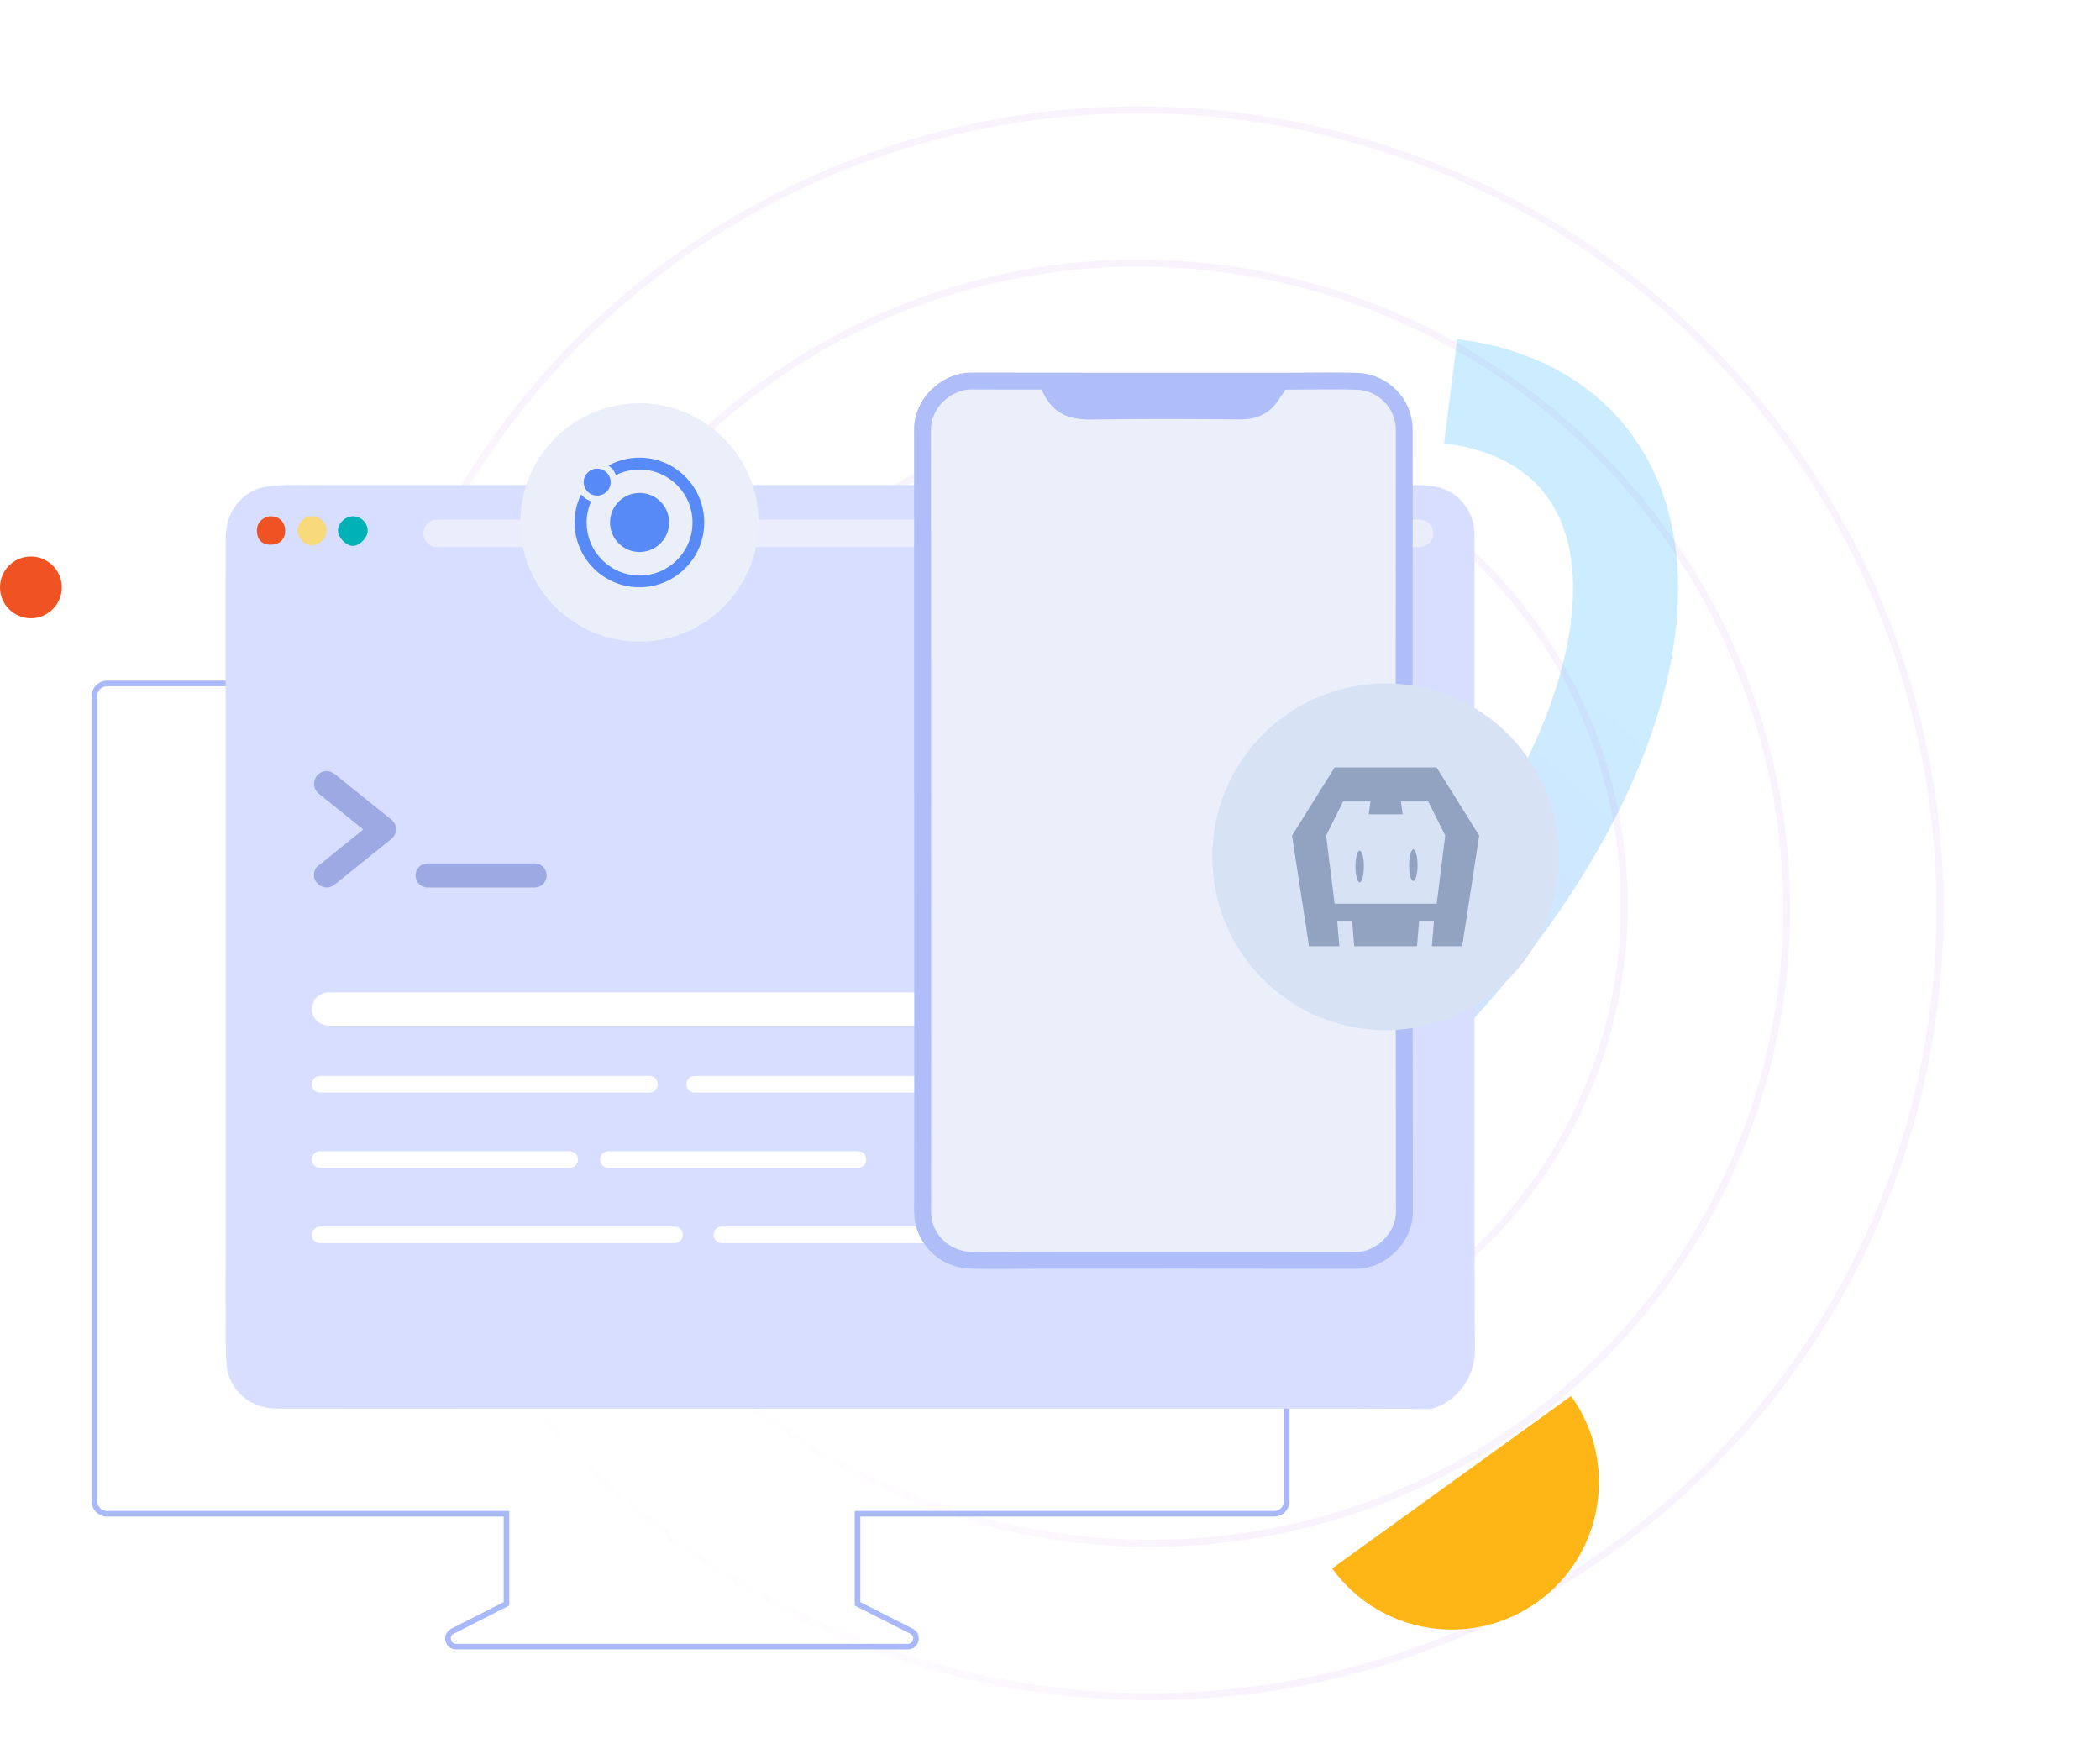 <?xml version="1.0" encoding="UTF-8"?> <svg xmlns="http://www.w3.org/2000/svg" width="534" height="446" viewBox="0 0 534 446" fill="none"><g filter="url(#filter0_f_1254_1194)"><path d="M179.108 309.864C188.003 320.064 201.673 325.8 218.8 326.518C235.927 327.237 255.934 322.913 276.897 313.964C297.859 305.016 319.07 291.743 338.487 275.424C357.904 259.105 374.874 240.289 387.763 220.789C400.652 201.288 409.026 181.758 412.078 164.081C415.131 146.403 412.759 131.173 405.191 119.855C397.624 108.538 385.115 101.515 368.87 99.463" stroke="url(#paint0_linear_1254_1194)" stroke-opacity="0.8" stroke-width="26.713" stroke-linejoin="round"></path></g><ellipse cx="291.017" cy="229.668" rx="163.824" ry="162.243" transform="rotate(35.082 291.017 229.668)" stroke="url(#paint1_linear_1254_1194)" stroke-opacity="0.1" stroke-width="1.781"></ellipse><ellipse cx="291.019" cy="229.669" rx="202.804" ry="201.224" transform="rotate(35.082 291.019 229.669)" stroke="url(#paint2_linear_1254_1194)" stroke-opacity="0.1" stroke-width="1.781"></ellipse><ellipse cx="290.637" cy="229.278" rx="122.736" ry="121.683" transform="rotate(35.082 290.637 229.278)" stroke="url(#paint3_linear_1254_1194)" stroke-opacity="0.1" stroke-width="1.781"></ellipse><g clip-path="url(#clip0_1254_1194)"><path d="M324.003 173.788H27.209C25.435 173.788 24.005 175.219 24.005 176.992V381.702C24.005 383.476 25.435 384.907 27.209 384.907H128.792V407.81L115.059 414.776C113.113 415.763 113.814 418.696 115.988 418.696H230.846C233.021 418.696 233.722 415.763 231.79 414.776L218.057 407.81V384.907H323.988C325.762 384.907 327.193 383.476 327.193 381.702V176.992C327.193 175.219 325.762 173.788 323.988 173.788H324.003Z" stroke="#A9B8F9" stroke-width="1.431" stroke-miterlimit="10"></path><path d="M374.901 135.507C374.901 132.431 373.743 129.77 371.654 127.424C368.55 123.948 364.473 123.347 360.238 123.347C267.54 123.319 174.841 123.319 82.142 123.347C77.622 123.347 73.087 123.118 68.566 123.633C64.346 124.106 61.299 126.194 59.182 129.713C57.751 132.074 57.38 134.763 57.365 137.481C57.337 153.46 57.351 169.439 57.365 185.418C57.365 227.719 57.365 270.02 57.38 312.321C57.38 320.475 57.322 328.629 57.38 336.769C57.408 340.145 57.351 343.507 57.608 346.897C58.123 353.549 63.631 358.084 70.269 358.17C73.516 358.213 109.723 358.184 123.227 358.184C197.257 358.184 271.273 358.184 345.304 358.184C351.484 358.213 357.649 358.241 363.829 358.27C363.858 358.27 363.886 358.256 363.915 358.242C370.438 356.439 374.93 350.431 375.03 343.664C375.03 343.092 375.03 342.506 375.03 341.919C374.859 332.048 374.973 152.144 374.93 135.535L374.901 135.507Z" fill="#D7DEFF"></path><path d="M237.984 319.587C237.984 319.587 237.984 319.587 237.984 319.574H237.971L237.984 319.587Z" fill="#DDEDF2"></path><path d="M360.953 132.117H111.152C109.217 132.117 107.647 133.686 107.647 135.622C107.647 137.557 109.217 139.126 111.152 139.126H360.953C362.888 139.126 364.457 137.557 364.457 135.622C364.457 133.686 362.888 132.117 360.953 132.117Z" fill="#EBEDFC"></path><path d="M85.948 134.935C85.919 133.089 87.736 131.315 89.71 131.273C91.727 131.23 93.429 132.86 93.501 134.892C93.558 136.608 91.57 138.711 89.81 138.797C88.122 138.883 85.976 136.737 85.948 134.935Z" fill="#00B2B5"></path><path d="M79.338 131.258C81.327 131.287 83.172 133.118 83.086 134.978C83.001 136.866 81.098 138.711 79.224 138.711C77.564 138.711 75.547 136.523 75.605 134.792C75.676 132.932 77.464 131.244 79.338 131.258Z" fill="#F8DA7A"></path><path d="M68.724 138.497C66.55 138.483 65.276 137.081 65.319 134.749C65.348 132.832 67.022 131.244 68.982 131.273C71.085 131.301 72.544 132.86 72.501 135.049C72.458 137.224 71.042 138.525 68.724 138.497Z" fill="#F05323"></path><path d="M399.506 354.965C411.608 371.746 407.832 395.163 391.051 407.266C374.271 419.368 350.853 415.592 338.751 398.811L399.506 354.965Z" fill="#FDB615"></path><path d="M79.852 222.083C79.737 222.927 79.995 223.771 80.553 224.429C81.082 225.101 81.855 225.53 82.699 225.631C82.827 225.631 82.942 225.659 83.071 225.659C83.786 225.659 84.487 225.416 85.045 224.958L99.493 213.342C100.237 212.741 100.68 211.826 100.68 210.867C100.68 209.909 100.251 208.979 99.493 208.393L85.03 196.762C84.358 196.247 83.528 195.99 82.699 196.061C81.855 196.176 81.082 196.605 80.553 197.263C80.023 197.935 79.795 198.779 79.852 199.623C79.952 200.467 80.381 201.24 81.039 201.783L92.383 210.925L81.039 220.066C80.367 220.524 79.923 221.282 79.866 222.097L79.852 222.083Z" fill="#9CA9E2"></path><path d="M135.957 225.659H108.705C107.017 225.659 105.658 224.286 105.658 222.598C105.658 220.91 107.017 219.537 108.705 219.537H135.957C137.645 219.537 139.004 220.91 139.004 222.598C139.004 224.286 137.645 225.659 135.957 225.659Z" fill="#9CA9E2"></path><path d="M237.883 252.339H83.514C81.183 252.339 79.294 254.228 79.294 256.559V256.573C79.294 258.904 81.183 260.793 83.514 260.793H237.883C240.214 260.793 242.103 258.904 242.103 256.573V256.559C242.103 254.228 240.214 252.339 237.883 252.339Z" fill="white"></path><path d="M165.155 273.597H81.411C80.242 273.597 79.294 274.541 79.294 275.707C79.294 276.872 80.242 277.817 81.411 277.817H165.155C166.324 277.817 167.272 276.872 167.272 275.707C167.272 274.541 166.324 273.597 165.155 273.597Z" fill="white"></path><path d="M260.415 273.597H176.671C175.502 273.597 174.554 274.541 174.554 275.707C174.554 276.872 175.502 277.817 176.671 277.817H260.415C261.584 277.817 262.532 276.872 262.532 275.707C262.532 274.541 261.584 273.597 260.415 273.597Z" fill="white"></path><path d="M144.87 292.737H81.411C80.242 292.737 79.294 293.682 79.294 294.847C79.294 296.012 80.242 296.957 81.411 296.957H144.87C146.039 296.957 146.987 296.012 146.987 294.847C146.987 293.682 146.039 292.737 144.87 292.737Z" fill="white"></path><path d="M218.172 292.737H154.713C153.544 292.737 152.596 293.682 152.596 294.847C152.596 296.012 153.544 296.957 154.713 296.957H218.172C219.341 296.957 220.289 296.012 220.289 294.847C220.289 293.682 219.341 292.737 218.172 292.737Z" fill="white"></path><path d="M171.535 311.878H81.411C80.242 311.878 79.294 312.822 79.294 313.988C79.294 315.153 80.242 316.098 81.411 316.098H171.535C172.704 316.098 173.652 315.153 173.652 313.988C173.652 312.822 172.704 311.878 171.535 311.878Z" fill="white"></path><path d="M273.704 311.878H183.58C182.411 311.878 181.463 312.822 181.463 313.988C181.463 315.153 182.411 316.098 183.58 316.098H273.704C274.873 316.098 275.821 315.153 275.821 313.988C275.821 312.822 274.873 311.878 273.704 311.878Z" fill="white"></path><path d="M7.854 157.208C12.191 157.208 15.707 153.692 15.707 149.354C15.707 145.017 12.191 141.501 7.854 141.501C3.516 141.501 0 145.017 0 149.354C0 153.692 3.516 157.208 7.854 157.208Z" fill="#F05323"></path><path d="M357.076 109.228C357.076 102.561 351.626 97.111 344.888 96.939C339.338 96.796 333.787 96.925 328.237 96.925C301.099 96.925 273.962 96.954 246.825 96.896C243.721 96.896 240.645 98.327 238.342 100.602C237.355 101.546 236.554 102.604 235.953 103.792C235.08 105.422 234.565 107.239 234.579 109.128C234.579 115.121 234.579 121.115 234.594 127.109C234.594 158.052 234.594 222.498 234.622 267.259C234.622 280.892 234.622 294.525 234.608 308.158C234.608 314.824 240.058 320.275 246.796 320.446C252.347 320.589 257.897 320.461 263.448 320.461C290.585 320.461 317.722 320.432 344.86 320.489C351.039 320.504 357.105 314.782 357.105 308.258C357.019 241.91 357.033 175.576 357.076 109.228Z" fill="#EAEFF9" stroke="#AFBDF9" stroke-width="4.292" stroke-miterlimit="10"></path><path d="M328.221 96.925C327.463 98.355 325.517 101.045 325.346 101.317C323.014 105.193 319.595 106.695 315.103 106.652C302.643 106.524 290.183 106.466 277.738 106.681C272.616 106.767 268.482 105.594 265.836 100.945C265.821 100.916 263.618 96.925 263.618 96.925C263.618 96.925 306.563 96.925 328.221 96.925Z" fill="#AFBDF9"></path><path d="M352.356 261.938C376.698 261.938 396.431 242.205 396.431 217.863C396.431 193.521 376.698 173.788 352.356 173.788C328.014 173.788 308.281 193.521 308.281 217.863C308.281 242.205 328.014 261.938 352.356 261.938Z" fill="#D8E2F5"></path><path d="M365.354 195.136H339.373L328.539 212.462L332.866 240.605H340.575L340.031 234.114H343.813L344.358 240.605H360.321L360.866 234.114H364.648L364.103 240.605H371.812L376.14 212.462L365.305 195.136H365.354ZM365.354 229.771H339.373L337.21 212.446L341.537 203.791H348.493L348.028 207.044H356.683L356.218 203.791H363.174L367.501 212.446L365.337 229.771H365.354ZM359.391 215.972C359.984 215.972 360.465 217.767 360.465 219.994C360.465 222.222 359.984 224.017 359.391 224.017C358.798 224.017 358.318 222.222 358.318 219.994C358.318 217.767 358.798 215.972 359.391 215.972ZM345.736 216.308C346.329 216.308 346.81 218.103 346.81 220.331C346.81 222.559 346.329 224.354 345.736 224.354C345.143 224.354 344.662 222.559 344.662 220.331C344.662 218.103 345.143 216.308 345.736 216.308Z" fill="#91A3C1"></path><path d="M162.595 163.156C179.335 163.156 192.905 149.586 192.905 132.846C192.905 116.106 179.335 102.536 162.595 102.536C145.855 102.536 132.285 116.106 132.285 132.846C132.285 149.586 145.855 163.156 162.595 163.156Z" fill="#EAEFF9"></path><path fill-rule="evenodd" clip-rule="evenodd" d="M162.64 125.336C166.785 125.336 170.15 128.701 170.15 132.846C170.15 136.992 166.785 140.356 162.64 140.356C158.494 140.356 155.13 136.992 155.13 132.846C155.13 128.701 158.494 125.336 162.64 125.336ZM147.635 126.027L147.785 125.712L148.011 125.967C148.566 126.598 149.287 127.094 150.068 127.394L150.294 127.469L150.204 127.694C149.528 129.331 149.167 131.089 149.167 132.861C149.167 140.296 155.19 146.334 162.64 146.334C170.09 146.334 176.098 140.296 176.098 132.861C176.098 125.426 170.075 119.388 162.625 119.388C160.627 119.388 158.66 119.839 156.842 120.695L156.632 120.8L156.542 120.575C156.211 119.794 155.686 119.118 155.025 118.592L154.755 118.367L155.055 118.202C157.368 117 159.951 116.369 162.565 116.369H162.61C171.697 116.369 179.072 123.744 179.072 132.846C179.072 141.948 171.697 149.323 162.595 149.323C153.493 149.323 146.118 141.948 146.118 132.846C146.118 130.488 146.629 128.145 147.605 126.012L147.635 126.027ZM148.431 122.588C148.431 120.695 149.963 119.163 151.856 119.163C153.748 119.163 155.28 120.695 155.28 122.588C155.28 124.48 153.748 126.012 151.856 126.012C149.963 126.012 148.431 124.48 148.431 122.588Z" fill="#578AF6"></path></g><defs><filter id="filter0_f_1254_1194" x="83.204" y="0.375" width="429.357" height="425.414" filterUnits="userSpaceOnUse" color-interpolation-filters="sRGB"><feFlood flood-opacity="0" result="BackgroundImageFix"></feFlood><feBlend mode="normal" in="SourceGraphic" in2="BackgroundImageFix" result="shape"></feBlend><feGaussianBlur stdDeviation="42.919" result="effect1_foregroundBlur_1254_1194"></feGaussianBlur></filter><linearGradient id="paint0_linear_1254_1194" x1="353.146" y1="107.066" x2="177.105" y2="299.193" gradientUnits="userSpaceOnUse"><stop stop-color="#BEE9FF"></stop><stop offset="1" stop-color="#D1C6FF"></stop></linearGradient><linearGradient id="paint1_linear_1254_1194" x1="454.799" y1="282.728" x2="363.991" y2="460.414" gradientUnits="userSpaceOnUse"><stop offset="0.505" stop-color="#CA8AF1"></stop><stop offset="1" stop-color="#F9EEFF" stop-opacity="0"></stop></linearGradient><linearGradient id="paint2_linear_1254_1194" x1="493.772" y1="295.477" x2="381.023" y2="515.682" gradientUnits="userSpaceOnUse"><stop offset="0.505" stop-color="#CA8AF1"></stop><stop offset="1" stop-color="#F9EEFF" stop-opacity="0"></stop></linearGradient><linearGradient id="paint3_linear_1254_1194" x1="413.342" y1="269.073" x2="345.193" y2="402.278" gradientUnits="userSpaceOnUse"><stop offset="0.505" stop-color="#CA8AF1"></stop><stop offset="1" stop-color="#F9EEFF" stop-opacity="0"></stop></linearGradient><clipPath id="clip0_1254_1194"><rect width="406.602" height="324.675" fill="white" transform="translate(0 94.722)"></rect></clipPath></defs></svg> 
